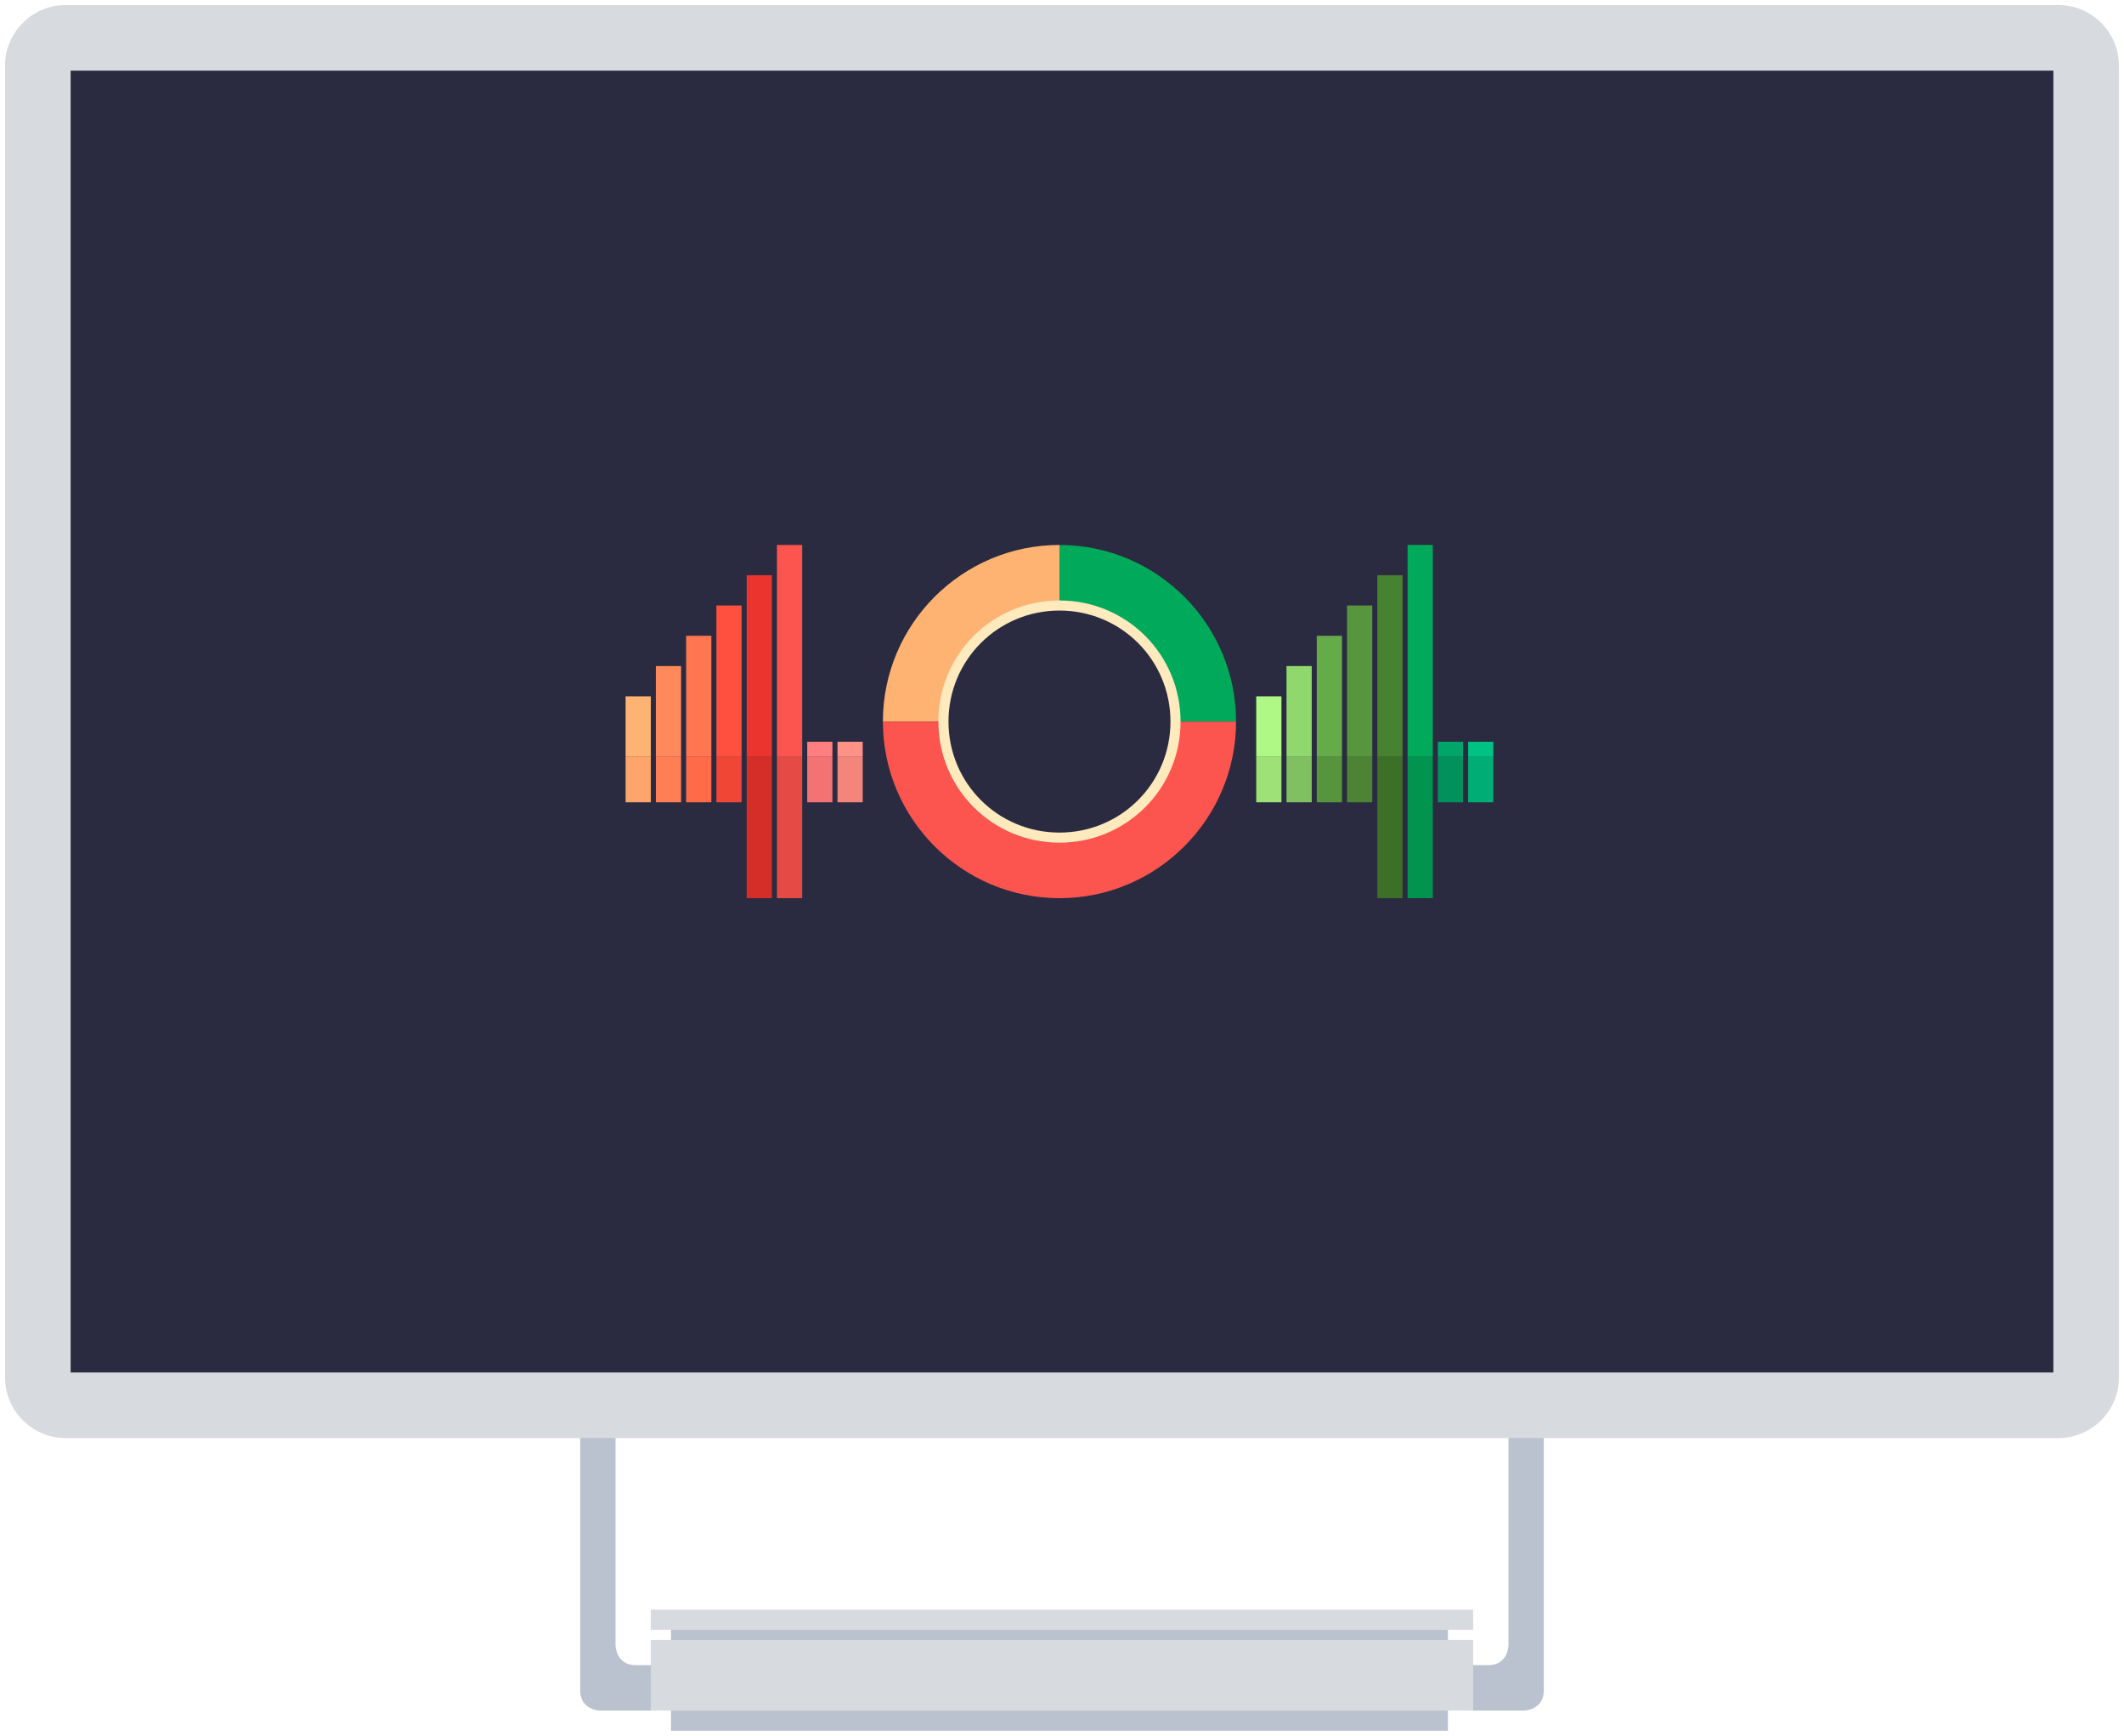 <svg enable-background="new 0 0 421 344" viewBox="0 0 421 344" xmlns="http://www.w3.org/2000/svg"><g fill="#b9c2ce"><path d="m299 284v42s0 4-4 4-4 0-4 0v9h4 7s4 0 4-4 0-51 0-51z"/><path d="m122 284v42s0 4 4 4 4 0 4 0v9h-4-7s-4 0-4-4 0-51 0-51z"/><path d="m133 323h154v20h-154z"/></g><path d="m13 1h395c6.6 0 12 5.4 12 12v260c0 6.6-5.4 12-12 12h-395c-6.6 0-12-5.4-12-12v-260c0-6.6 5.4-12 12-12z" fill="#d7dbe0"/><path d="m14 14h393v258h-393z" fill="#2a2b40"/><path d="m210 108c-19.3 0-35 15.7-35 35h12c0-12.7 10.3-23 23-23z" fill="#ffb373"/><path d="m210 108c19.3 0 35 15.7 35 35h-12c0-12.7-10.3-23-23-23z" fill="#00aa5a"/><path d="m210 166c-12.7 0-23-10.3-23-23h-12c0 19.3 15.7 35 35 35s35-15.7 35-35h-12c0 12.7-10.3 23-23 23z" fill="#fc544e"/><path d="m210 119c-13.3 0-24 10.7-24 24s10.7 24 24 24 24-10.7 24-24-10.7-24-24-24zm0 46c-12.2 0-22-9.8-22-22s9.8-22 22-22 22 9.8 22 22-9.8 22-22 22z" fill="#ffeabe"/><path d="m124 138h5v12h-5z" fill="#ffb373"/><path d="m130 132h5v18h-5z" fill="#ff895b"/><path d="m136 126h5v24h-5z" fill="#ff7651"/><path d="m142 120h5v30h-5z" fill="#ff4f3e"/><path d="m148 114h5v36h-5z" fill="#ec342e"/><path d="m154 108h5v42h-5z" fill="#fc544e"/><path d="m160 147h5v3h-5z" fill="#ff7f80"/><path d="m166 147h5v3h-5z" fill="#ff9287"/><path d="m124 150h5v9h-5z" fill="#ffa56b"/><path d="m130 150h5v9h-5z" fill="#ff7e53"/><path d="m136 150h5v9h-5z" fill="#ff6b49"/><path d="m142 150h5v9h-5z" fill="#ef4636"/><path d="m148 150h5v28h-5z" fill="#d52e29"/><path d="m154 150h5v28h-5z" fill="#e54b44"/><path d="m160 150h5v9h-5z" fill="#f37374"/><path d="m166 150h5v9h-5z" fill="#f3857a"/><path d="m249 138h5v12h-5z" fill="#b0f885"/><path d="m255 132h5v18h-5z" fill="#90d86d"/><path d="m261 126h5v24h-5z" fill="#65ab4a"/><path d="m267 120h5v30h-5z" fill="#58963e"/><path d="m273 114h5v36h-5z" fill="#478230"/><path d="m279 108h5v42h-5z" fill="#00aa5a"/><path d="m285 147h5v3h-5z" fill="#00a56a"/><path d="m291 147h5v3h-5z" fill="#00c283"/><path d="m249 150h5v9h-5z" fill="#9ee176"/><path d="m255 150h5v9h-5z" fill="#81c061"/><path d="m261 150h5v9h-5z" fill="#56943e"/><path d="m267 150h5v9h-5z" fill="#4c8335"/><path d="m273 150h5v28h-5z" fill="#3c7028"/><path d="m279 150h5v28h-5z" fill="#00944e"/><path d="m285 150h5v9h-5z" fill="#00915c"/><path d="m291 150h5v9h-5z" fill="#00ae75"/><path d="m129 319h163v4h-163z" fill="#d7dbe0"/><path d="m129 325h163v14h-163z" fill="#d7dbe0"/></svg>